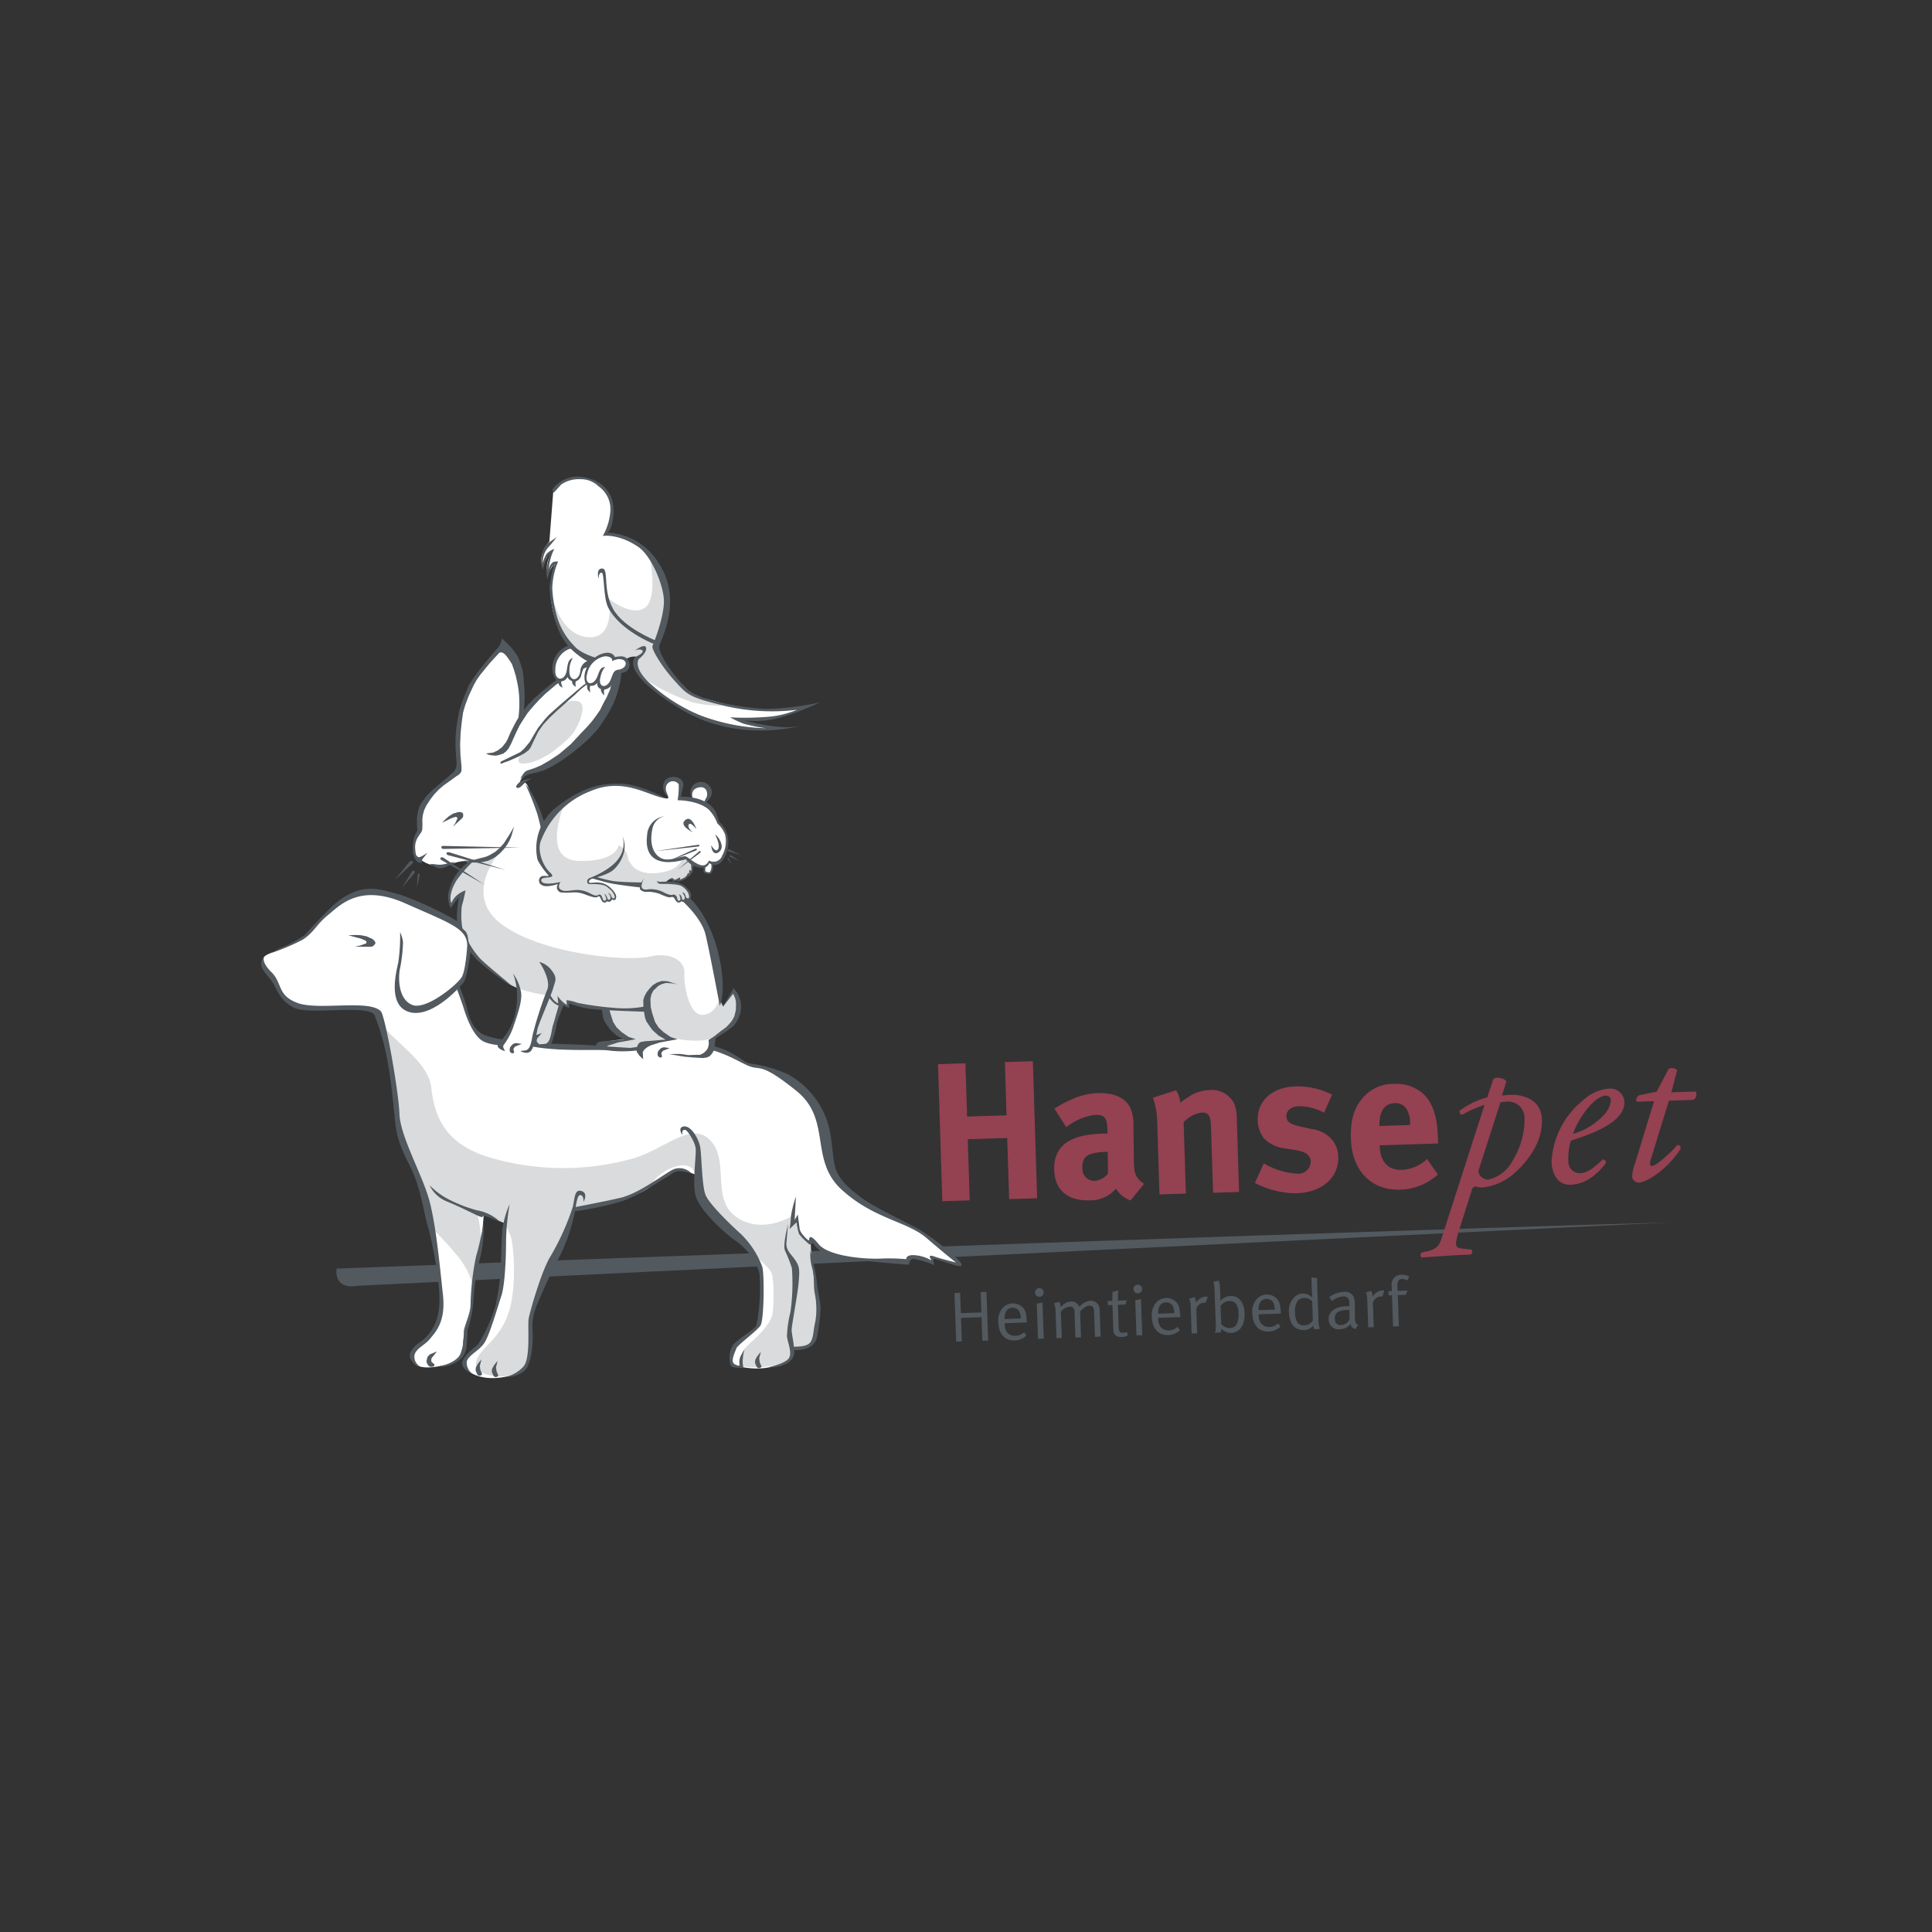 <svg id="Logos" xmlns="http://www.w3.org/2000/svg" viewBox="0 0 300 300"><rect x="0" y="0" width="300" height="300" fill="#333333" stroke="none"/><path d="M86.036,76.5s.633-.7,1.14-1.268a4.814,4.814,0,0,1,2.978-.823,3.886,3.886,0,0,1,2.788,1.077,4.35,4.35,0,0,1,1.88,3.719,9.186,9.186,0,0,1-1.183,4.01s2.41-.408,5.511,1.711c1.861,1.272,3.676,5.271,3.954,7.915.261,2.481-1.565,7.029-1.755,7.473s1.413,3.176,3.441,5.393,2.153,2.535,7.919,3.929a32.026,32.026,0,0,0,11.085.576,15.076,15.076,0,0,1-4.12,1.056,44.672,44.672,0,0,1-6.283.119,19.578,19.578,0,0,0,2.06.97,25.459,25.459,0,0,0,3.525.715,30.669,30.669,0,0,1-10.317-2.041,26.577,26.577,0,0,1-7.676-4.9c-2.724-2.471-1.769-3.786-1.769-3.786s-.477-1.337-.667-2.1l-1.608,2.116-1.251,2.911a15.454,15.454,0,0,1-2.425,6.024c-1.812,2.3-8.245,7.608-9.854,8.144s-2.629,1.123-2.808,1.965.179.383.179.383l.434-.23a.934.934,0,0,1,.485.332c.179.256,2.4,5.361,2.4,5.361l.332,1.251s1.6,5.511,5.917,6.976a52.834,52.834,0,0,0,9.525,2.044l7.636,3.086a16.5,16.5,0,0,1,2.854,5.051c.964,2.893,1.5,9.372,1.5,9.372l-2.121,5.631-6.17-4.937-5.824-5.283-21.866-5.9-2.121-7.559-.771-3.162a3.334,3.334,0,0,0-2.16-.038c-1.388.347-2.738.578-2.738.578a5.082,5.082,0,0,1-2.661-.965c-1.543-1-.54-.192-.54-.192s-.348.116-.463-1.311a3.655,3.655,0,0,1,.5-2.623c.347-.463-.115-1,.347-2.661s3.047-4.82,4.551-5.862,1.311-1.311,1.35-2.159-.116-7.135,1.041-9.912a27.533,27.533,0,0,1,4.358-6.711,18.363,18.363,0,0,1,1.582-1.542,7.451,7.451,0,0,1,2.121,3.047,22.563,22.563,0,0,1,.809,5.63l-.308,2.391s2.738-3.509,4.281-4.512,5.9-3.664,5.9-3.664l1.157-.347.155-.463a9.906,9.906,0,0,1-5.824-6.093,14.349,14.349,0,0,1-.192-8.832s-.193-.231-.386-.038a11.106,11.106,0,0,0-.772,1.311,3.928,3.928,0,0,1,.193-1.967c.386-1.08.5-1.427.5-1.427a2,2,0,0,0-1,1.042,5.762,5.762,0,0,0-.5,1.234,3.4,3.4,0,0,1,0-1.543,6.74,6.74,0,0,1,1.157-2.083Z" fill="#fff" stroke="#fff" stroke-width="0.283"/><path d="M61.958,175.147s-.935-9.076-1.869-12.813a34.417,34.417,0,0,0-1.735-5.472,8.48,8.48,0,0,0-4.138-.534c-2.936.133-8.141.667-9.409-.667a18.97,18.97,0,0,1-2.536-4.138l-1.468-1.8a3.628,3.628,0,0,1,.121-1.01c.2-.376.817-.62,1.91-1.028s3.77-1.665,3.77-1.665a31.549,31.549,0,0,0,2.878-2.854,11.692,11.692,0,0,1,4.9-3.829,11.722,11.722,0,0,1,8.016.153c2.757.919,8.782,3.932,8.782,3.932L72.356,145l.357,1.736-.766,5.617-.868.765s.868,2.3,1.174,3.166a17.521,17.521,0,0,0,1.532,3.88c.664.868,4.34,1.532,4.34,1.532a10.33,10.33,0,0,0,2.042-4.34,19.129,19.129,0,0,0,.256-4.289l5,.868a15.768,15.768,0,0,0-1.481,3.574c-.51,1.94-1.276,4.646-1.276,4.646s.562.307,4.34.307c0,0,5.872.408,8.833.51a16.436,16.436,0,0,0,3.727-.1l4.339-3.37,7.353.919-1.634,4.595L76.848,176.759Z" fill="#fff"/><path d="M55.609,199.652c-4,.666-3.329-2.664-3.329-2.664s132.329-5.027,207.213-7.186Z" fill="#52595f"/><path d="M66.12,175.156l.216,14.158s1.241,4.83,1.673,7.939,1.025,7.413-.594,9.375-3.832,3.3-3.562,4.161.826,2.228,5.344,1.148c3.4-.813,2.428-2.583,2.86-4.688,0,0,.971-3.443,1.08-4.065s.053-2.439.378-4.5,1.187-5.214,1.187-5.214l.431-4.973,3.216,1.443-.3,6.305-.377,4.735-1.727,4.974-1.727,3.253-2.375,2.2.324.974s1.922,2.587,7.232,1.2c3.831-1,1.781-4.7,3.346-10.493s5.937-14.109,5.937-14.109l.269-1.149,8.15-1.769,6.045-3.444a3.218,3.218,0,0,1,2.537-.908,10.892,10.892,0,0,1,2.59.813l7.017,10.331a7.1,7.1,0,0,1,2.644,4.64c.432,3.109.109,7.843-.215,8.274s-3.616,3.061-3.941,3.492a4.488,4.488,0,0,0-.215,2.6c.215.1,4.21,1.387,7.34,0s1.4-2.553,1.51-5.662,3.293-13.3,3.293-13.3l.486-.143a2.968,2.968,0,0,0,1.026,1.148,6.631,6.631,0,0,0,3.13,1.291c1.457.288,6.693.622,6.693.622l3.777.191s.216-1,1.134-.861a26.748,26.748,0,0,1,2.659.68s-.122-.727.308-.536,3.941.957,3.941.957l-1.3-1.292-4.8-3.826-3.617-1.674s-6.044-2.439-8.149-4.927-2.1-3.73-2.806-7.078-2.807-8.227-5.613-9.614-3.886-2.1-5.451-2.392a15.233,15.233,0,0,1-3.994-1.864,26.484,26.484,0,0,0-7.988-1.674Z" fill="#fff"/><path d="M66.971,168.9c.52,4.84,2.421,8.567,8.324,10.6a40.283,40.283,0,0,0,23.324.295c4.941-1.613,8.928-5.827,11.79-2.6s0,8.989,3.9,11.755,8.487-.018,8.487-.018l.271,0-.049,1.141.717-.615.471,2.128,1.683,1.448.124,2.566.792,5.681.05,4.41-.868,3-1.979.745-.916.044s.074,1.47-.743,2-4.381.833-4.381.833-2.6.044-2.723-.22-.766-1.755,1.016-3.334,3.514-3.356,3.713-4.892.246-5.351-.223-6.317-4.381-4.254-4.381-4.254l-3.639-3.291-3.292-4.234a10.742,10.742,0,0,0-.272-2.895c-.3-.373-.223-1.733-1.831-1.908s-4.407,1.382-5,2.786-4.6,2.368-4.6,2.368l-7.526,1.624L86.956,194.5s-2.672,4.869-3.483,7.027-1.353,4.433-.947,5.872-.811,5.272-1.623,5.752a8.944,8.944,0,0,1-5.544.239c-1.51-.651-2.028-1.677-.677-3.354s3.652-3.237,4.6-7.311.405-9.827,0-10.786-.812-2.037-.812-2.037-3.319-1.263-4.012-1.558.36,1.877.225,5.153c-.051,1.261-.793,2.184-.9,3.037a24.939,24.939,0,0,0-.316,3.794s0-2.517-2.7-5.632a51.131,51.131,0,0,0-3.922-4.2,69.247,69.247,0,0,0-2.434-8.748c-1.217-3-2.784-6.709-2.7-8.748.2-5-2.85-15.353-2.85-15.353C58.743,160.489,66.45,164.058,66.971,168.9Z" fill="#d9dbdc"/><path d="M83.311,161.853c2.174.374,7.579.2,10.777.693s11.859-1.087,15.8-.317,5.4,2.621,6.358,2.883a21.344,21.344,0,0,1,6.113,1.705,13.1,13.1,0,0,1,5.988,6.994c1.072,2.932.775,6.077,1.514,7.944s2.853,3.5,4.5,4.634,6.284,3.405,8.3,4.454a41.393,41.393,0,0,1,5.693,4.373c.7.557,1.571,1.572.387,1.343s-3.493-1.18-3.733-1.065.074.95.074.95a18.566,18.566,0,0,0-3.253-1c-.592.032-.715.949-.715.949s-6.463-.52-10.183-.954-4.7-2.43-4.7-2.43l-.49.261a10.513,10.513,0,0,1-1.664-1.649,11.047,11.047,0,0,1-.392-1.822l-1.077,1.041a13.965,13.965,0,0,0,.2-1.908,17.656,17.656,0,0,1,.783-3.124l-.2,3.644.491-.867s.195,1.561.293,2.255,1.469,2,1.469,1.736,0-1.214,1.467.607,6.756,2.343,9.5,2.256a29.243,29.243,0,0,1,4.112.087s-.1-.782,1.469-.607a5.839,5.839,0,0,1,2.545.867s-.979-1.128.293-.694,3.428.954,3.428.954-1.567-1.215-4.6-3.817-8.224-2.95-13.217-7.549-1.469-10.846-6.952-15.27-5.581-3.211-7.245-3.819-4.013-2.428-8.518-3.122-8.388,1.313-13.5.638c-1.566-.206-7.11.195-11.343-.53-1.483-.254-5.979.134-7.981-.846-1.788-.876-2.9-4.517-3.088-5.13-.38-1.226-1.141-3.213-1.141-3.213l.38-.38a24.133,24.133,0,0,1,1.311,3.72c.3,1.438,1.086,3.43,2.78,4.035C78.211,161.794,81.137,161.48,83.311,161.853Z" fill="#52595f"/><polygon points="67.843 209.856 66.744 210.308 66.404 210.668 66.304 210.969 66.241 211.281 66.243 211.544 66.369 211.816 66.489 212.009 66.731 212.211 67.1 212.236 67.288 212.193 67.435 212.062 67.454 211.843 67.025 211.498 66.951 211.208 67.03 210.863 67.414 210.408 67.843 209.856 67.843 209.856" fill="#52595f"/><polygon points="77.275 211.295 76.701 212.013 76.407 212.542 76.366 212.956 76.414 213.153 76.568 213.499 76.671 213.697 76.86 213.824 77.164 213.807 77.391 213.617 77.11 212.951 77.02 212.314 77.275 211.295 77.275 211.295" fill="#52595f"/><polygon points="118.144 209.904 117.57 210.622 117.276 211.151 117.236 211.564 117.284 211.762 117.438 212.107 117.541 212.305 117.73 212.433 118.034 212.415 118.261 212.226 117.98 211.56 117.89 210.922 118.144 209.904 118.144 209.904" fill="#52595f"/><polygon points="74.759 211.079 74.184 211.797 73.891 212.326 73.849 212.741 73.899 212.937 74.053 213.282 74.156 213.48 74.345 213.607 74.648 213.592 74.875 213.402 74.594 212.734 74.505 212.098 74.759 211.079 74.759 211.079" fill="#52595f"/><path d="M79.145,186.961a36.306,36.306,0,0,0-.564,5.752c0,2.751-.188,6.919-.753,8.587s-1.787,6-2.634,7.252-2.539,1.918-2.728,2.918a2.218,2.218,0,0,0,.847,1.834s-1.882-.749-1.5-1.917,2.163-2.334,2.446-2.668a25.827,25.827,0,0,0,2.633-5.752,43.747,43.747,0,0,0,.753-4.5c.188-1.584.188-5.919.376-7.67A15.27,15.27,0,0,1,79.145,186.961Z" fill="#52595f"/><path d="M77.735,189.8s-2.8-1.361-2.8-.862c0,.365-2.556-1.172-5.666-2.427a4.989,4.989,0,0,1-2.566-2.474,11.332,11.332,0,0,0,3.03,2.231,22.6,22.6,0,0,0,4.289,1.659A7.023,7.023,0,0,1,77.735,189.8Z" fill="#52595f"/><path d="M75.119,189.863a20.987,20.987,0,0,1-.457,5.055,30.671,30.671,0,0,0-1.141,7.037,19.336,19.336,0,0,1-.913,4.57s-.072,1.295-.136,2.264c-.092,1.376-.639,2.508-2.647,3.2-1.105.378-1.505.162-1.505.162s2.737-.526,3.239-2.1a8.239,8.239,0,0,0,.456-3.154c0-.93,1-2.71,1.05-4.247a41.079,41.079,0,0,1,.867-7.6C74.48,193.3,75.119,189.863,75.119,189.863Z" fill="#52595f"/><path d="M105.972,176.288s-.783-1.107.072-1.347c1.186-.333,2.393,1.807,2.659,3.063s.248,6.093.869,7.586,4.342,5.026,5.495,6.047a13.954,13.954,0,0,1,3.3,5.058c.354,1.414.266,8.247-.266,9.111s-3.581,3.022-3.758,3.572-1.028,2.082-.23,2.475.737.1.737.1a2.192,2.192,0,0,1,.169-1.409c.355-.628.6-1.049.6-1.049a6.067,6.067,0,0,0-.266,1.414,3.821,3.821,0,0,0,.106,1.493,5.345,5.345,0,0,1-1.789-.158c-.444-.236-.62-1.964,0-3.142s3.61-2.576,3.81-3.377a31.272,31.272,0,0,0,.443-8.089,9.614,9.614,0,0,0-3.9-5.105c-2.216-1.649-5.495-4.869-6.026-6.911s.188-6.4.011-7.418-1.26-2.721-1.622-2.759C105.749,175.379,105.972,176.288,105.972,176.288Z" fill="#52595f"/><path d="M122.385,190.084s-.845,3.085-.507,4.074a24.805,24.805,0,0,1,1.086,2.729,31.869,31.869,0,0,1-.226,6.86,18.075,18.075,0,0,0-.54,3.715c.067.958.931,2.725.221,3.534s-3.076,1.318-3.076,1.318a5.043,5.043,0,0,0,2.974-.689c1.319-.869.981-1.8.947-2.547s-.338-1.977-.338-2.606.913-5.363,1.081-7.28.17-2.457-.472-3.445-1.522-1.559-1.42-2.787S122.385,190.084,122.385,190.084Z" fill="#52595f"/><path d="M125.839,194.217a39.019,39.019,0,0,1,.98,4.613c.068,1.2.575,3.236.609,4.226a30,30,0,0,1-.575,4.583c-.485,2.366-3.878,2-3.878,2l.033-.539s1.918.129,2.629-.471.608-1.917.946-3.325a11.466,11.466,0,0,0-.067-4.434c-.237-1.228,0-2.577-.406-3.955A7.859,7.859,0,0,1,125.839,194.217Z" fill="#52595f"/><path d="M90.2,184.916c-1-.23-.962,1.211-1.24,2.438a38.7,38.7,0,0,1-3.463,7.7c-1.385,2.209-3.186,8.5-3.4,9.668s.346,6.2-.831,7.489a5.467,5.467,0,0,1-2.688,1.588,4.2,4.2,0,0,0,2.827-.912c1.178-1.044,1.385-4.42,1.316-6.077a8.229,8.229,0,0,1,.762-4.42c.831-2.026,2.613-5.917,3.445-7.328a29.437,29.437,0,0,0,2.1-5.809c.415-1.534.481-3.775,1.108-3.683.564.083.462,1.059.462,1.059S91.456,185.2,90.2,184.916Z" fill="#52595f"/><path d="M107.34,182.169a2.542,2.542,0,0,0-2.816-.577c-1.514.769-5.3,3.742-8.227,4.414s-7.036,1.439-7.036,1.439l-.216.672a50.107,50.107,0,0,0,7.361-1.536c2.923-.958,5.642-3,7.194-3.836.672-.362,1.008-.829,1.726-.892A7.442,7.442,0,0,1,107.34,182.169Z" fill="#52595f"/><path d="M43.279,147.323c-.739.381-1.161.655-1.161.655a33.739,33.739,0,0,0,4.832-2.034c1.82-1.153,2.15-2.375,4.006-3.877s4.9-4.937,11.988-1.789,9.607,3.9,9.607,6.583c0,0-.211,3.677-.832,4.826s-5.585,5.249-7.728,4.35-2.143-4.049-1.918-5.449a23.583,23.583,0,0,0,.507-4.349,5.7,5.7,0,0,0-.451-1.5,28.447,28.447,0,0,1-.281,4.7c-.339,1.55-1.727,6.843,1.828,7.743s7.987-4.144,8.382-4.743,1.6-6.252.868-7.8-9.138-5.349-11.451-5.9-5.764-2.19-10.454,2.533c-3.244,3.268-3.346,3.626-3.728,3.918A17.572,17.572,0,0,1,43.279,147.323Z" fill="#52595f"/><polygon points="58.107 146.044 57.782 145.766 57.3 145.57 56.94 145.4 56.482 145.302 55.967 145.213 55.116 145.186 54.567 145.206 54.075 145.216 55.038 145.484 55.967 145.729 56.416 145.908 56.774 146.076 56.886 146.185 56.909 146.284 56.887 146.443 56.708 146.552 56.328 146.672 55.981 146.811 55.119 146.99 57.426 147.017 57.794 146.977 58.096 146.768 58.208 146.619 58.308 146.421 58.241 146.252 58.107 146.044 58.107 146.044" fill="#52595f"/><path d="M59.125,157.016c-1.836-1.86-9.625-.09-12.872-1.259s-2.365-3.078-4.09-4.787-1.117-2.428-1.117-2.428a1.478,1.478,0,0,0-.486,1.25c.058.832.977,1.645,1.667,2.6s1.175,3.111,3.608,4.164,11.234-.625,12.322,1.068a38.054,38.054,0,0,1,2.177,8.1c.757,4.5.928,8.746,1.326,10.392.7,2.9,1.933,4.476,2.85,6.913.892,2.371,1.469,5.912,1.936,7.464s2.333,9.721,1.634,13.238a7.067,7.067,0,0,1-3.268,4.964c-.7.621-1.5,1.493-1.055,2.345a2.517,2.517,0,0,0,1.522,1.172,1.731,1.731,0,0,1-.933-1.655c.116-1.138,1.633-1.655,2.45-2.689s2.45-2.586,1.983-6.826-1.025-10.459-2.075-14.493-4.561-10.054-4.677-13.57S59.818,157.718,59.125,157.016Z" fill="#52595f"/><path d="M77.609,132.337s-5.907,6.605.305,11.2,19.313,5.806,22.959,5,5.538.945,5.4,2.566.676,6.618,2.836,6.483,2.6-2.586,2.6-2.586l.563,1.3,1.559-2.358s1.66,1.75.645,3.6-2.708,3.958-5.957,4.042c-3.068.078-4.262-.6-4.262-.6l-.622.532-3.849.932-1.891.271-5-.271,1.756-.81,3.241-.405a6.778,6.778,0,0,1-2.7-1.621,14.7,14.7,0,0,1-1.345-2.991,31.1,31.1,0,0,1-3.979-.521c-.876-.285-1.7-.521-1.7-.521l-.048.662-.876-.426a24.5,24.5,0,0,0-1.066,2.985c-.094.663-1.087,3.434-1.087,3.434l-2.316-.144,1.722-6.393.544-1.161s-4.366-.451-6.536-2.107a33.6,33.6,0,0,1-4.714-3.932,4.617,4.617,0,0,1-.924-1.823l-.473-1.942-1.09-1.042-.047-2.795.426-2.132-.971.782-.758,1.089-.284-1.658,1.279-2.889,2.155-2.3,3.008-.758Z" fill="#d9dbdc"/><polygon points="93.433 156.741 93.664 158.053 93.843 158.56 94.322 159.278 94.829 159.965 95.755 160.803 96.861 161.43 93.543 161.699 92.946 161.818 92.707 161.998 92.528 162.267 92.319 162.805 93.543 162.985 94.022 162.595 94.53 162.327 95.188 162.118 95.935 161.879 98.715 161.371 97.609 161.012 96.562 160.295 95.755 159.547 95.217 158.71 94.749 157.251 94.603 156.653 93.433 156.741" fill="#52595f"/><path d="M86.979,155.422c-.49,1.564-.925,3.207-1.1,3.741-.3.885-.288,2.63-1.171,2.919l-.884.1s1.422.884,1.912-.45a16.321,16.321,0,0,0,.75-2.954c.137-.5.615-1.687,1.116-2.918Z" fill="#52595f"/><polygon points="84.113 160.418 83.239 160.738 82.954 161.028 82.857 161.281 82.786 161.546 82.768 161.773 82.845 162.016 82.921 162.19 83.093 162.381 83.374 162.425 83.521 162.4 83.642 162.296 83.673 162.11 83.37 161.783 83.334 161.528 83.418 161.237 83.745 160.867 84.113 160.418 84.113 160.418" fill="#52595f"/><path d="M108.379,161.873l-4.43-.644-.065.259-3.707.651s-.846.261-.781.976.261,1.365,1.041,1.365a11.128,11.128,0,0,0,2.536-.195,11.139,11.139,0,0,1,3.512-.26c1.366.13,3.252.066,3.577-.455a7.388,7.388,0,0,0,.455-2.146Z" fill="#fff"/><polyline points="87.43 155.961 87.997 156.104 88.21 155.505" fill="none"/><line x1="86.653" y1="155.876" x2="86.715" y2="155.05" fill="none"/><path d="M82.882,161.066l-4.1-.1-1.17,1.105a1,1,0,0,0,.455.91,9.812,9.812,0,0,0,3.772.456A5.377,5.377,0,0,0,82.723,162Z" fill="#fff"/><path d="M81.261,110.738a14.363,14.363,0,0,0,.2-2.422,24.08,24.08,0,0,0-.134-2.523l-.045-.844-.151-.892-.305-1.029-.406-1.046-.486-.737-.458-.577-.6-.652-.937-.89-.147.68-.38.654-1.641,1.917-1.678,2.086-.843,1.223-.438.7-.28.67-.765,1.866L71.34,110.3l-.282,1.424-.2,1.343-.122,1.4,0,1.768.181,2.426-.047.3-.1.378-.2.393-.281.276-.827.73-1.007.826-1.371,1.183-.842.83-.509.676-.291.409-.3.543-.253.83-.147.876,0,.982.049,1.073-.343.681-.216.659-.12.839,0,.754.007.622.252.711.229.386.154.138.192.164.271.052h.2l.111-.116.01-.33.1-.181.731-.91-.833.5-.244.106-.249.076-.213-.1-.2-.2-.114-.472-.065-.776.041-.531.1-.377.158-.42.36-.585.264-.371.148-.289.052-.271.025-.626-.018-.881.062-.6.221-.822.339-.713.311-.479.365-.553.593-.756.668-.7.657-.569.641-.469.732-.517.7-.512.355-.224.28-.277.148-.286.01-.331v-.392l-.158-1.71-.058-1.693.08-1.849.176-1.668.209-1.476.353-1.207.522-1.366.793-1.707.481-.835.556-.782,1.465-1.788.748-.815.72-.776.319-.054.281.115.185.133.278.281.3.408.57.853.317.9.294.965.145.664a15.2,15.2,0,0,1,.405,3.509,16.589,16.589,0,0,1-.224,2.869l.455-.674Z" fill="#52595f"/><polygon points="66.728 134.145 67.383 134.527 67.776 134.722 68.121 134.828 68.579 134.816 69.051 134.703 69.507 134.495 70.673 133.839 69.718 134.001 69.155 134.161 68.55 134.263 67.961 134.266 67.456 134.187 66.728 134.145 66.728 134.145" fill="#52595f"/><polygon points="71.437 133.709 73.408 133.933 74.391 133.931 75.188 133.795 75.787 133.661 76.365 133.399 76.991 133.031 77.595 132.535 78.263 131.834 78.792 131.088 79.119 130.509 79.378 129.908 79.835 128.356 79.048 129.701 78.657 130.292 78.244 130.951 77.609 131.649 76.925 132.256 76.061 132.763 75.482 133.024 74.761 133.212 73.726 133.486 72.765 133.615 71.437 133.709 71.437 133.709" fill="#52595f"/><polygon points="71.492 126.099 71.132 126.095 70.729 126.229 70.414 126.314 70.086 126.501 69.732 126.726 69.217 127.172 68.91 127.486 68.629 127.763 69.355 127.411 70.05 127.064 70.422 126.936 70.735 126.85 70.868 126.86 70.942 126.913 71.027 127.03 70.991 127.199 70.842 127.487 70.727 127.769 70.335 128.359 71.697 127.113 71.888 126.884 71.935 126.581 71.908 126.422 71.843 126.236 71.7 126.163 71.492 126.099 71.492 126.099" fill="#52595f"/><polygon points="68.527 131.613 68.656 131.789 68.857 131.82 80.715 131.615 68.909 131.353 68.681 131.359 68.538 131.481 68.527 131.613 68.527 131.613" fill="#52595f"/><polygon points="69.342 132.557 69.438 132.737 69.614 132.806 78.52 135.098 69.799 132.348 69.533 132.328 69.347 132.392 69.342 132.557 69.342 132.557" fill="#52595f"/><polyline points="75.239 137.391 68.489 133.52 68.357 133.314 68.431 133.17 68.649 133.1 68.649 133.1 68.824 133.17 75.239 137.391" fill="#52595f"/><polygon points="63.865 133.681 63.642 133.718 61.318 136.634 64.062 134.073 64.157 133.86 64.067 133.712 63.865 133.681 63.865 133.681" fill="#52595f"/><polygon points="64.32 135.209 64.155 135.204 63.975 135.301 62.41 137.859 64.379 135.559 64.411 135.358 64.32 135.209 64.32 135.209" fill="#52595f"/><polygon points="64.921 135.664 64.853 135.839 64.736 137.858 65.156 135.887 65.161 135.722 65.048 135.642 64.921 135.664 64.921 135.664" fill="#52595f"/><polygon points="80.181 122.252 80.339 122.365 80.564 122.328 80.801 122.218 81.023 122.02 81.421 121.63 81.928 121.199 82.566 120.861 81.782 121.014 81.467 121.067 81.185 121.182 80.902 121.3 80.674 121.453 80.414 121.705 80.238 121.896 80.159 122.117 80.181 122.252 80.181 122.252" fill="#52595f"/><polygon points="75.833 117.187 76.318 117.281 76.996 117.342 77.578 117.21 78.158 117.013 78.576 116.688 78.961 116.235 79.313 115.586 80.177 113.676 80.688 112.64 81.297 111.668 81.938 110.696 82.901 109.56 83.736 108.651 84.701 107.71 86.309 106.345 87.34 105.661 88.305 105.011 89.819 104.196 90.593 103.835 91.496 103.444 92.303 103.246 93.173 103.08 95.336 102.681 95.341 103.811 95.186 104.976 94.997 106.01 94.744 107.046 94.233 108.211 93.688 109.215 93.177 110.251 92.568 111.127 91.894 112.035 91.091 112.944 90.16 113.916 88.616 115.572 86.815 117.099 85.334 118.076 83.982 118.857 82.95 119.283 81.853 119.644 81.531 119.839 81.275 120.132 81.018 120.52 80.794 120.941 81.374 120.583 82.147 120.223 83.276 119.961 84.437 119.631 85.823 118.946 87.304 118.033 88.753 116.992 90.232 115.789 91.487 114.652 92.547 113.55 93.125 112.804 93.702 111.961 94.472 110.73 95.143 109.499 95.686 108.172 96.067 106.91 96.353 105.713 96.476 104.646 96.536 103.935 96.596 102.805 97.878 101.258 95.784 101.937 94.882 102.264 92.493 102.663 91.686 102.828 90.591 103.223 89.43 103.744 88.495 104.234 87.271 104.951 85.984 105.895 84.15 107.389 82.992 108.396 81.932 109.5 81.001 110.7 80.2 111.931 79.687 112.903 79.208 113.875 78.825 114.781 78.537 115.3 77.959 116.012 77.283 116.533 76.574 116.86 75.476 116.994 75.833 117.187 75.833 117.187" fill="#52595f"/><polygon points="80.84 117.194 80.584 117.648 80.489 118.003 80.522 118.261 80.716 118.487 81.105 118.581 81.525 118.546 82.428 118.414 83.621 117.987 84.621 117.466 85.554 116.912 86.423 116.261 87.163 115.643 88.064 114.864 88.803 114.085 89.22 113.501 89.7 112.659 90.02 111.914 90.243 111.267 90.4 110.588 90.463 110.103 90.428 109.588 90.233 109.201 89.973 108.976 89.649 108.88 89.229 108.817 88.551 108.821 87.906 109.082 84.336 112.299 81.965 116.025 80.84 117.194 80.84 117.194" fill="#d9dbdc"/><path d="M87.132,109.312l-1.062.943-.868.779-.642.714-1.028,1.3-.64,1.068-.64,1.1-.482.583-.385.454-.612.552-2.964,1.437-.161.259.259.063.451-.195.517-.166h0l1.483-.652,1.094-.588.643-.487.289-.389.256-.551.928-1.91.8-1.135,1-1.071,1.028-.974,1.351-1.2s.972-.893,1.522-1.347a12.119,12.119,0,0,1,2.584-2.06c1.4-.761,2.284-1.2,2.284-1.2a25.1,25.1,0,0,0-3.483,1.685C90.016,106.848,87.132,109.312,87.132,109.312Z" fill="#52595f"/><path d="M111.77,156.194c1.484-3.523-.623-14.939-6.6-18.2-3.463-1.888-16.272-2.5-17.386-3.425-1.656-1.376-1.938-1.37-2.631-4.45-1.366-6.071-3.567-8.348-3.567-8.348a44.1,44.1,0,0,1,1.854,4.635,53.729,53.729,0,0,1,1.181,5.382c.688,3.27,2.555,3.908,4.854,4.212,1.3.171,12.543,1.067,14.768,2.55s4.746,4.293,5.3,6.517S111.77,156.194,111.77,156.194Z" fill="#52595f"/><polygon points="105.298 152.866 103.595 152.358 102.757 152.328 102.04 152.566 101.353 152.986 100.845 153.523 100.396 154.091 100.068 154.718 99.888 155.286 99.907 156.293 99.936 156.741 100.168 158.053 100.347 158.56 100.825 159.278 101.332 159.965 102.258 160.803 103.365 161.43 100.047 161.699 99.449 161.818 99.211 161.998 99.031 162.267 98.822 162.805 98.882 163.343 99.301 163.942 99.868 164.479 99.808 163.373 100.047 162.985 100.525 162.595 101.034 162.327 101.691 162.118 102.438 161.879 105.218 161.371 104.112 161.012 103.065 160.295 102.258 159.547 101.721 158.71 101.252 157.251 101.043 156.353 100.995 155.137 101.144 154.42 101.443 153.822 101.831 153.463 102.19 153.105 102.757 152.806 103.445 152.627 104.581 152.716 105.298 152.866 105.298 152.866" fill="#52595f"/><polygon points="103.984 162.74 103.061 162.617 102.674 162.741 102.47 162.92 102.283 163.122 102.163 163.315 102.118 163.565 102.105 163.755 102.168 164.004 102.396 164.174 102.537 164.22 102.694 164.184 102.807 164.033 102.691 163.604 102.777 163.361 102.988 163.142 103.449 162.967 103.984 162.74 103.984 162.74" fill="#52595f"/><path d="M103.89,163.674l1.582.274.957.15,1.267.106.9.057.569.03.6-.09.448-.209.3-.328.359-.569.248-1.874.837-.537.868-.568.716-.508.418-.359.36-.478.328-.628.3-.747.121-.657v-.568l-.061-.658-.209-.6-.3-.687-.269-.389-.328-.388-1.615,2.839h0l1.555-1.972.209.418.119.328.09.389.029.449-.029.926-.09.419-.15.6-.388.688-.478.567-.449.449-.836.6-.927.748-.926.6a2.186,2.186,0,0,1-.147,1.341,2.221,2.221,0,0,1-.789.773l-.388.179h-.418l-1.39.046-1.225-.179Z" fill="#52595f"/><path d="M79.675,151.168a10.505,10.505,0,0,1,.547,4.814,9.512,9.512,0,0,1-2.3,5.478c-.589.492-1.081,1.083,0,1.573s-.1-.295.3-.786a10.167,10.167,0,0,0,1.474-2.752c.3-.983,1.552-4.06,1.18-5.6A7.254,7.254,0,0,0,79.675,151.168Z" fill="#52595f"/><path d="M83.746,149.369s1.965,2.85,1.179,4.423a58.829,58.829,0,0,0-2.081,6.384c-.295.885-.289,2.63-1.172,2.919l-.883.1s1.422.884,1.911-.45a16.348,16.348,0,0,0,.751-2.954c.3-1.081,2.162-5.308,2.457-6.388s.688-1.475-.2-2.654A3.509,3.509,0,0,0,83.746,149.369Z" fill="#52595f"/><polygon points="81.013 162.089 80.09 161.967 79.703 162.09 79.499 162.269 79.312 162.471 79.192 162.664 79.147 162.915 79.133 163.105 79.197 163.353 79.425 163.523 79.567 163.569 79.723 163.533 79.836 163.382 79.72 162.953 79.806 162.71 80.017 162.491 80.478 162.316 81.013 162.089 81.013 162.089" fill="#52595f"/><path d="M85.04,153.773l-.15.529a4.911,4.911,0,0,0,1.189,1.494,3.964,3.964,0,0,0,1.149.548l-.2-.737a4.871,4.871,0,0,0,.548.549,3.835,3.835,0,0,0,.8.351V155.8a14.774,14.774,0,0,0,3.009.821c1.7.273,9.008.486,9.008.486v-.875a16.923,16.923,0,0,1-4.978.274,47.818,47.818,0,0,1-5.751-.786,6.389,6.389,0,0,0-1.7-.412l.059.742a4.944,4.944,0,0,1-.671-.5,5.184,5.184,0,0,1-.776-.911l.1,1.184a2.805,2.805,0,0,1-.925-.823A12.689,12.689,0,0,1,85.04,153.773Z" fill="#52595f"/><path d="M79.4,152.977a31.055,31.055,0,0,1-5.045-3.682,13.629,13.629,0,0,1-1.548-1.746s-.132-2.128-.224-2.374c-.183-.488-1.469-.88-1.542-1.247-.059-.291-.085-.485-.085-.485V141.93a18.433,18.433,0,0,1,.3-2.537,9.183,9.183,0,0,0-1.232,1.6s-.348-.172-.464-1.918a8.441,8.441,0,0,1,.982-2.811,7.8,7.8,0,0,1,2.334-2.494l.76-.181a20.874,20.874,0,0,0-2.693,3.032c-1.517,2.454-.847,3.615-.847,3.615a3.177,3.177,0,0,1,1.033-1.359,4.031,4.031,0,0,1,1.158-.615s-.28,1.481-.57,2.386a12.606,12.606,0,0,0,.074,3.471,24.393,24.393,0,0,0,1.089,2.41,13.9,13.9,0,0,0,1.614,2.247C75.285,149.65,79.4,152.977,79.4,152.977Z" fill="#52595f"/><path d="M89.962,100.642a1.941,1.941,0,0,0-2.268-.146,3.75,3.75,0,0,0-1.906,2.9,3.014,3.014,0,0,0,.494,2.084c.316.365.34.272.34.272a4.653,4.653,0,0,0,.157.53c.108.3.584.5.584.5s-.16-.442-.2-.628a1.144,1.144,0,0,1-.013-.365,1.182,1.182,0,0,0,.623-.221,2.591,2.591,0,0,0,.38-.449s-.022.354.69.654a.739.739,0,0,0,.208.6c.259.253.362.26.362.26s-.156-.782.045-.853a1.349,1.349,0,0,0,.733-.709,9.692,9.692,0,0,1,.462-1.417c.351-.682,1.149-.9,1.309-1.061a1.732,1.732,0,0,0,.377-1.575,1.3,1.3,0,0,0-1.572-.659A4.062,4.062,0,0,0,89.962,100.642Z" fill="#52595f"/><path d="M90.5,100.849a3.449,3.449,0,0,0-2.081,3.237c-.107,1.8,1.442,1.827,1.695.128a1.773,1.773,0,0,1,1.313-1.646C92.727,102.107,92.161,100.41,90.5,100.849Z" fill="#fff"/><path d="M88.311,100.8a3.451,3.451,0,0,0-2.08,3.237c-.106,1.8,1.523,1.751,1.776.052.158-1.062.238-1.666.9-1.9C90.215,101.731,89.977,100.363,88.311,100.8Z" fill="#fff"/><polygon points="86.869 97.686 88.365 100.238 90.904 102.315 93.116 102.965 96.988 100.502 93.468 96.718 86.869 97.686" fill="#fff"/><path d="M86.062,93.692s1.433,5.2,5.487,5.261,3-5.981,3-5.981,3.392,2.8,5.537,1.433.813-7.888.813-7.888,2.571,4.364,2.805,6.437-2.137,6.839-2.137,6.839l1.2,2.822,3.272,4.129,2.182,1.4,5.22,1.4a19.909,19.909,0,0,1-5.844-.468c-4.679-1.62-7.4-3.427-8.1-4.362a5.943,5.943,0,0,1-.761-2.75,2.441,2.441,0,0,0-.953.1,3.638,3.638,0,0,0-.623.311l-1.87-.311-.935-.7-1.636.467-.7.467L88.9,100.589l-2.031-2.9-.929-3.174Z" fill="#d9dbdc"/><path d="M85.746,76.056a4.828,4.828,0,0,1,4.879-1.964c3.294.57,4.769,2.78,4.64,5.585-.112,2.418-.9,3.031-.9,3.031a9.82,9.82,0,0,1,7.926,4.76c3.682,5.547.5,11.523.12,12.727s2.47,5.2,4.5,6.969,8.932,2.787,12.1,2.914a42.178,42.178,0,0,0,8.3-1.014s-4.944,2.416-8.3,2.788a13.962,13.962,0,0,1-3.484,0,27.8,27.8,0,0,0,6.653,1.077,10.927,10.927,0,0,0,3.421-.569s-10.477,3.61-20.17-2.409-6.693-7.982-6.693-7.982,1.33-.571,1.013-.95-1.14,0-1.14,0,1.52-1.2,1.71-.444-1.14,1.774-1.14,1.774-.955,1.314,1.769,3.785a26.555,26.555,0,0,0,7.676,4.9,30.688,30.688,0,0,0,10.317,2.042,25.579,25.579,0,0,1-3.524-.715,19.441,19.441,0,0,1-2.061-.971,44.506,44.506,0,0,0,6.283-.119,15.056,15.056,0,0,0,4.12-1.055,32.041,32.041,0,0,1-11.085-.577c-5.765-1.394-5.892-1.711-7.919-3.929s-3.631-4.95-3.441-5.393,2.016-4.992,1.755-7.472c-.278-2.645-2.092-6.644-3.954-7.915-3.1-2.119-5.511-1.712-5.511-1.712a9.185,9.185,0,0,0,1.183-4.009,4.35,4.35,0,0,0-1.88-3.72,3.889,3.889,0,0,0-2.788-1.077,4.821,4.821,0,0,0-2.978.824C86.633,75.8,86,76.5,86,76.5Z" fill="#52595f"/><path d="M107.034,135.9l.414-.752.173-1,1.649.346.166.346-.087.5s.709.444.956.192a3.923,3.923,0,0,0,.317-1.459s.971.5,1.815-1.309.337-4.211-.884-4.984a14.056,14.056,0,0,0-.922-1.857,3.446,3.446,0,0,0-1.342-1.073s1.355-1.423.888-2.1-.744-1.311-1.768-.9-1.052.949-1.052.949l.085,1.356-1.995-.218a7.872,7.872,0,0,0,.229-2.227,1.222,1.222,0,0,0-1.582-.774,1.379,1.379,0,0,0-.921,1.419c.025.272.7,1.4.571,1.584s-.876-.133-.876-.133l-3-1a9.806,9.806,0,0,0-2.743-.966c-.963-.048-5.055-.024-7.773,1.8s-5.786,5.263-5.767,7.927.6,2.654,1.217,3.381a4.2,4.2,0,0,1,.684.922l-.239.182a4.7,4.7,0,0,0-1.049.139c-.2.1-.707,1.006.29,1.134a7.172,7.172,0,0,0,2.33-.246l4.013,1.5s1.52.726,1.9.522.748.463,1,.822.474-.207.474-.207l.428.177.321-.487.352.237.2-.193.065-.474a3.086,3.086,0,0,0-.8-1c-.472-.328-.937-.758-1.252-.764s-2.07-.055-2.07-.055l-.052-.378.21-.335.576-.143,1.2.3,2.387.446,3.619.5,1.625.826,3.073.734.807.113.4.731.5-.209.39.122.322-.328.4.08.3-.545-.671-1.186-2-.828-1.9.024.82-.726Z" fill="#fff"/><path d="M103.346,137.028l.772.039c.2.01,2.291.312,2.452.952.023.09.507.877.531,1,.047.219.123.372-.152.529a10.018,10.018,0,0,1-1.03.281,1.33,1.33,0,0,1-.648.114c-.174-.054-.259-.327-.355-.464-.345-.5-1.472-.4-2.338-.8a8.279,8.279,0,0,0-2.485-.4c-.636-.031-.548-.847-.548-.847a19.065,19.065,0,0,1-3.655-.252,24.424,24.424,0,0,1-3.8-.919,3.647,3.647,0,0,0-.777.393c-.191.173-.08.46.278.569a5.7,5.7,0,0,1,2.213.171c1.193.51,1.835,1.556,1.71,2.061-.074.3-.571.072-.571.072s-.408.345-.554.321c-.3-.051-.321.2-.659.126-.225-.052-.343-.821-.523-.855-.587-.111-.561.208-1.206.026-1.1-.309-2.083-.758-2.417-.756a7.42,7.42,0,0,1-2.676-.227c-.531-.3-.088-1.073-.088-1.073s-.648.112-1.21.245-1.854-.188-1.817-.639,1.558-.589,1.558-.589l.137-.226-.769-.852-1.072-1.488a7.177,7.177,0,0,1-.083-3.063c.357-1.369,4.141-5.735,4.141-5.735s-3.871,8.769,2.143,8.932,6.2-2.436,6.2-2.436a2.78,2.78,0,0,1,1.291,1.292c.372,1.172-.007.733.8,1.834.781,1.071,2.668,1.558,5.008,1.017a4.131,4.131,0,0,0,2.877-1.957l.3-.34,1.14.879-.022,1.32-.282.169-.289.3-.21.373-1.26.607-.023-.21-.607.21-.489-.257-.467.14-.387.315Z" fill="#d9dbdc"/><path d="M110.151,133.7l-.46.628-.421.172-.019.913.057.041a1.3,1.3,0,0,0,.9.249.53.53,0,0,0,.347-.294,1.933,1.933,0,0,0,.165-1.144l-.008-.041-.468-.44Zm.32.493c0,.019,0,.2,0,.26a1.7,1.7,0,0,1-.161.84.262.262,0,0,1-.175.153.946.946,0,0,1-.62-.178c0-.12.013-.562.016-.648.031-.03.033-.02.159-.134s.395-.5.462-.555C110.207,133.976,110.374,134.1,110.471,134.188Z" fill="#52595f"/><path d="M96.653,129.833a3.822,3.822,0,0,1-.549,3.414c-1.236,1.878-4.517,3.087-4.517,3.087a.568.568,0,0,0-.4.643c.057.452.743.269,1.307.3,1.586.084,1.7.405,2.151.754a2.072,2.072,0,0,1,.574.645,1.667,1.667,0,0,1,.24.6c.023.225-.224.319-.417.116-.126-.131-.142-.309-.206-.407-.237-.371-.439-.306-.439-.306a.986.986,0,0,1,.294.337c.149.251.168.741-.2.695-.159-.019-.183-.29-.285-.5a.736.736,0,0,0-.385-.415,2.273,2.273,0,0,1,.226.433c.113.3.149.652-.2.633-.227-.012-.272-.388-.4-.664a.475.475,0,0,0-.325-.293c-.233-.07-.257.486-1.431-.149-2.031-1.1-3.152-.174-4.281-.474s-.371-1.334-.371-1.334-2.807.694-2.981-.192,2.634-.085,1.378-1.246-2.1-3.657-1.364-5.153a13.318,13.318,0,0,1,7.445-7.442c5.379-2.355,9.07.7,11.9,1.064,0,0-4.126-2.272-7.148-2.3s-5.764.509-9.682,3.519a8.083,8.083,0,0,0-3.108,8.336,11.226,11.226,0,0,0,1.694,2.381c.094.245-.8-.041-1.13.182a.766.766,0,0,0,.092,1.339c.724.464,2.516-.164,2.516-.164a.815.815,0,0,0,.734,1.317c1.434.126,1.965-.276,3.474.3,1.147.436,1.55.5,1.794.43s.316-.194.444-.106.333.85.621.91c.437.093.526-.189.526-.189a.507.507,0,0,0,.569.008c.212-.173.212-.29.212-.29s.428.293.578-.046.191-.793-.808-1.747c-1.385-1.323-3.02-.621-3.251-.792s-.03-.483.459-.644,2.566-.643,3.355-1.456a5.539,5.539,0,0,0,1.551-2.7A4.092,4.092,0,0,0,96.653,129.833Z" fill="#52595f"/><path d="M103.214,126.743a3.1,3.1,0,0,0-2.731,2.94c-.753,6.093,6.018,3.731,6.018,3.731a3.046,3.046,0,0,0,2.856,1.3,1,1,0,0,0,.776-.725,1.205,1.205,0,0,0,1.362.209c.877-.356,2.037-2.5,1.44-4.615a4.146,4.146,0,0,0-1.249-1.953c-.093-.209-.471-1.441-.581-1.634-1.441-2.525-5.4-2.267-5.4-2.267l.371-1.62c.348-1.521-2.038-1.9-2.8-.952a1.892,1.892,0,0,0,.036,2.119l.492.459s-.771-1.211-.2-1.991a1.108,1.108,0,0,1,1.786.044,12.1,12.1,0,0,1-.171,2.473s3.149-.029,4.84,1.454a6.262,6.262,0,0,1,1.342,2.171,4.151,4.151,0,0,1,1.2,1.737,4.553,4.553,0,0,1-.452,3.211,1.4,1.4,0,0,1-2.05.781s-.252.59-.7.721c-1,.291-2.431-1.226-2.953-1.363s-2.533.9-3.735.308c-1.648-.814-1.788-2.971-1.387-4.65A2.412,2.412,0,0,1,103.214,126.743Z" fill="#52595f"/><path d="M107.715,124.364s-.854-1.62.652-2.053,1.612,1.16,1.3,1.581a2.46,2.46,0,0,0-.383.963s2.093-1.343.863-2.794a1.632,1.632,0,0,0-2.932,1.06C107.436,124.374,107.715,124.364,107.715,124.364Z" fill="#52595f"/><path d="M108.137,128.75s-.939-1.241-1.2-.7.675,1.187.675,1.187-2.42-1.095-1.1-1.977C107.438,126.635,108.137,128.75,108.137,128.75Z" fill="#52595f"/><polygon points="108.61 131.302 108.55 131.411 108.437 131.443 101.668 132.172 108.374 131.181 108.504 131.167 108.594 131.227 108.61 131.302 108.61 131.302" fill="#52595f"/><polygon points="108.213 131.897 108.171 132.007 108.077 132.059 103.166 134 107.938 131.811 108.088 131.78 108.198 131.804 108.213 131.897 108.213 131.897" fill="#52595f"/><polygon points="108.647 132.157 108.551 132.21 105.2 135.07 108.767 132.385 108.828 132.258 108.776 132.181 108.647 132.157 108.647 132.157" fill="#52595f"/><polygon points="113.106 131.928 113.23 131.892 115.16 132.819 113.101 132.181 112.998 132.094 113.009 131.996 113.106 131.928 113.106 131.928" fill="#52595f"/><polygon points="113.251 132.832 113.336 132.789 113.452 132.794 114.9 133.724 113.308 133.028 113.241 132.932 113.251 132.832 113.251 132.832" fill="#52595f"/><polygon points="113.055 133.217 113.134 133.291 113.698 134.305 112.989 133.389 112.945 133.307 112.983 133.237 113.055 133.217 113.055 133.217" fill="#52595f"/><path d="M111.025,129.562s.855,1.582.489,2.275-1.079-.59-1.079-.59.068,1.464.917,1.211a1.105,1.105,0,0,0,.641-1.439A2.677,2.677,0,0,0,111.025,129.562Z" fill="#52595f"/><path d="M102.27,136.9c.23.172,2.881-.479,4.266.844,1,.952.826,1.537.6,1.857a.4.4,0,0,1-.522.14,1.527,1.527,0,0,0-.269.2.51.51,0,0,1-.569-.008s-.089.282-.526.19c-.288-.062-.5-.656-.624-.742a.414.414,0,0,0-.441-.065c-.244.069-.524.04-1.749-.511a5.431,5.431,0,0,0-2.251-.314,1.566,1.566,0,0,1-.673-.274c-.266-.168-.123-.623-.039-.912a4.894,4.894,0,0,1,.544-.916,3.576,3.576,0,0,0-.374.941c-.188.938.761.8.761.8a4.264,4.264,0,0,1,2.842.535c1.215.553,1.176.173,1.408.244a.634.634,0,0,1,.413.313c.134.276.089.633.315.644.346.019.31-.331.2-.633a1.035,1.035,0,0,1-.073-.407,1.053,1.053,0,0,1,.332.448c.1.217.026.426.185.446.37.046.353-.444.2-.7s-.273-.465-.273-.465.191-.035.429.337c.062.1.069.375.2.5.193.2.439.109.415-.116a1.574,1.574,0,0,0-.129-.6,2.735,2.735,0,0,0-.64-.806c-.447-.348-.585-.486-2.2-.59-1.572-.1-1.743.166-2.037-.474Z" fill="#52595f"/><path d="M103.508,136.852s.708-.627.928-.487a1.836,1.836,0,0,1,.343.277l.833-.411-.019.356a2.447,2.447,0,0,0,.934-.5,2.718,2.718,0,0,0,.322-.568l.154.17.031-.615.317.145s-.009-.454-.025-.779a3.3,3.3,0,0,0-.128-.688l.384.117a9.677,9.677,0,0,1-.009,1.46.908.908,0,0,1-.211.313l-.057-.165a.406.406,0,0,1-.082.354,2.481,2.481,0,0,1-.276.31l-.023-.195a2.27,2.27,0,0,1-.514.558,3.424,3.424,0,0,1-1.32.417l.174-.217a4.132,4.132,0,0,1-.658.161c-.228.021-.147-.394-.635-.232Z" fill="#52595f"/><path d="M99.7,137.029l-.3.772s-3.682-.413-4.879-.708-2.712-.743-2.712-.743l.571-.251a21.848,21.848,0,0,0,2.762.7C96.388,137,99.7,137.029,99.7,137.029Z" fill="#52595f"/><path d="M85.179,84.269a2.869,2.869,0,0,0-1.013,1.837,4.17,4.17,0,0,0,.1,2.344,14.532,14.532,0,0,1,.608-1.829,3.1,3.1,0,0,1,.584-.733,9.95,9.95,0,0,0-.5,1.99A4.463,4.463,0,0,0,85,89.943a13.552,13.552,0,0,1,.4-1.313c.352-1.049.739-.968.739-.968a5.024,5.024,0,0,0-.462,1.3c-.127.688-.289,1.862-.289,1.862s-.235.881.482,4.13,1.691,5.255,4.442,7.164,3.731.411,3.731.411-3.516-.662-4.838-2.185a10.965,10.965,0,0,1-2.927-5.4,18.054,18.054,0,0,1-.523-3.717,11.969,11.969,0,0,1,.415-2.652,10.8,10.8,0,0,1,.491-1.37s-.7-.11-.991.272a2.478,2.478,0,0,0-.517,1.01,12.15,12.15,0,0,1,.535-2.383,4.881,4.881,0,0,1,.4-.854,2.619,2.619,0,0,0-1.288.85,7.265,7.265,0,0,0-.526,1.316,3.551,3.551,0,0,1,.861-2.424c.2-.182,1.324-1.578,1.324-1.578Z" fill="#52595f"/><path d="M95.488,102.034s-.36-.994-1.842-.571a4,4,0,0,0-2.625,2.413,3.154,3.154,0,0,0-.149,2.117c.233.424.276.339.276.339a4.409,4.409,0,0,0,.042.55c.042.318.466.614.466.614s-.064-.466-.064-.656a1.143,1.143,0,0,1,.064-.36,1.183,1.183,0,0,0,.656-.085,2.621,2.621,0,0,0,.466-.36.77.77,0,0,0,.529.953.979.979,0,0,0,.17.593,1.415,1.415,0,0,0,.359.4s-.148-.889.064-.916a1.526,1.526,0,0,0,.944-.52c.254-.339.608-1.127,1.1-1.715.38-.452.668-.271,1.088-.469a1.242,1.242,0,0,0,.7-1.461,1.3,1.3,0,0,0-1.4-.974A4.067,4.067,0,0,0,95.488,102.034Z" fill="#52595f"/><path d="M95.966,102.349a3.451,3.451,0,0,0-2.715,2.727c-.482,1.737,1,1.977,1.61.37.377-1.006.485-1.369,1.184-1.459C97.418,103.81,97.687,102.269,95.966,102.349Z" fill="#fff"/><path d="M93.876,101.917a3.45,3.45,0,0,0-2.714,2.727c-.482,1.737,1,1.977,1.609.37.378-1.006.486-1.369,1.185-1.459C95.329,103.378,95.6,101.836,93.876,101.917Z" fill="#fff"/><path d="M92.95,89.893s-.482-1.662.577-1.611.01,3.3,1.673,6.275,6.59,4.889,6.59,4.889l-.335.516s-5.223-2.06-7.026-5.646c-.772-1.537-.562-5.348-1-5.385C92.909,88.885,92.95,89.893,92.95,89.893Z" fill="#52595f"/><path d="M148.211,200.776l.882-.031.11,3.164,3.185-.112-.11-3.163.9-.031.264,7.56-.9.032-.128-3.659-3.185.111.128,3.659-.882.031Z" fill="#52595f"/><path d="M159.028,206.854l.35.54a2.745,2.745,0,0,1-1.828.747c-1.521.054-2.474-1.017-2.538-2.835a2.932,2.932,0,0,1,.589-2.095,2.157,2.157,0,0,1,3.125-.275c.49.468.641.982.709,2.293l0,.121-3.428.12,0,.132a2.192,2.192,0,0,0,.3,1.192,1.554,1.554,0,0,0,1.39.625A1.9,1.9,0,0,0,159.028,206.854Zm-3.04-2.035,2.513-.087a2.356,2.356,0,0,0-.3-1.215,1.168,1.168,0,0,0-1.009-.45C156.414,203.094,155.993,203.683,155.988,204.819Z" fill="#52595f"/><path d="M161.371,200.019a.672.672,0,1,1-.648.706A.677.677,0,0,1,161.371,200.019Zm-.379,2.408.888-.175.195,5.61-.892.031Z" fill="#52595f"/><path d="M163.66,202.378l.831-.228a2.3,2.3,0,0,1,.227.809,2.465,2.465,0,0,1,1.569-.883,1.35,1.35,0,0,1,1.311.87,2.64,2.64,0,0,1,1.731-.976,1.375,1.375,0,0,1,1.43,1.44l.144,4.144-.881.03-.142-4.055c-.018-.529-.27-.8-.733-.78-.5.017-.871.35-1.425.9l.14,4.012-.871.03-.136-3.9a1.118,1.118,0,0,0-.179-.7.68.68,0,0,0-.57-.2,2.146,2.146,0,0,0-1.374.776l.143,4.1-.827.029-.148-4.254A2.693,2.693,0,0,0,163.66,202.378Z" fill="#52595f"/><path d="M174.977,201.916l-.241.66-1.147.04.123,3.538c.022.606.194.809.735.791a1.1,1.1,0,0,0,.536-.13l.14.547a2.025,2.025,0,0,1-.962.254,1.586,1.586,0,0,1-.722-.129c-.392-.174-.547-.521-.567-1.072l-.131-3.77-.717.025-.023-.65.717-.025c-.019-.529.04-1.392.04-1.392l.9-.23a14.9,14.9,0,0,0-.055,1.591Z" fill="#52595f"/><path d="M176.658,199.485a.672.672,0,1,1-.649.707A.678.678,0,0,1,176.658,199.485Zm-.379,2.408.887-.175.2,5.61-.893.031Z" fill="#52595f"/><path d="M182.867,206.021l.35.54a2.746,2.746,0,0,1-1.828.748c-1.521.053-2.474-1.017-2.538-2.836a2.938,2.938,0,0,1,.589-2.1,2.155,2.155,0,0,1,3.124-.274c.492.468.642.981.71,2.292l0,.122-3.428.119,0,.132a2.2,2.2,0,0,0,.3,1.193,1.551,1.551,0,0,0,1.39.624A1.886,1.886,0,0,0,182.867,206.021Zm-3.04-2.034,2.513-.088a2.349,2.349,0,0,0-.3-1.214,1.17,1.17,0,0,0-1.009-.451C180.253,202.262,179.832,202.85,179.827,203.987Z" fill="#52595f"/><path d="M184.657,201.666l.851-.261a1.975,1.975,0,0,1,.208.886,1.993,1.993,0,0,1,1.511-.968,1.044,1.044,0,0,1,.3.044l-.319.95a.739.739,0,0,0-.244-.036,1.306,1.306,0,0,0-.9.429.987.987,0,0,0-.289.882l.119,3.438-.859.03-.148-4.232A2.775,2.775,0,0,0,184.657,201.666Z" fill="#52595f"/><path d="M188.405,199.041l.854-.195a4.815,4.815,0,0,1,.189,1.3l.044,1.278c.01.276,0,.607,0,.607a2.109,2.109,0,0,1,1.55-.793c1.312-.046,2.165,1,2.225,2.714.061,1.763-.768,2.984-2.08,3.03a2.032,2.032,0,0,1-1.535-.675,1.457,1.457,0,0,1-.133.6l-.86.03a3.367,3.367,0,0,0,.117-1.373l-.188-5.4A3.7,3.7,0,0,0,188.405,199.041Zm1.223,6.568a1.815,1.815,0,0,0,1.379.614,1.272,1.272,0,0,0,.974-.52,3.186,3.186,0,0,0,.325-1.777,2.431,2.431,0,0,0-.371-1.466,1.261,1.261,0,0,0-1.053-.437,1.787,1.787,0,0,0-1.353.764Z" fill="#52595f"/><path d="M198.473,205.477l.35.539a2.744,2.744,0,0,1-1.828.748c-1.521.053-2.474-1.017-2.537-2.836a2.929,2.929,0,0,1,.589-2.095,2.155,2.155,0,0,1,3.124-.274c.491.468.641.981.709,2.292l0,.121-3.428.12.005.132a2.187,2.187,0,0,0,.3,1.193,1.551,1.551,0,0,0,1.39.624A1.887,1.887,0,0,0,198.473,205.477Zm-3.039-2.035,2.513-.088a2.355,2.355,0,0,0-.3-1.215,1.168,1.168,0,0,0-1.008-.45C195.859,201.716,195.438,202.305,195.434,203.442Z" fill="#52595f"/><path d="M204.5,198.469l.215,6.127a5.552,5.552,0,0,0,.226,1.769l-.881.031a1.933,1.933,0,0,1-.141-.558,1.742,1.742,0,0,1-1.433.69c-1.421.05-2.273-.947-2.334-2.7a2.9,2.9,0,0,1,1.046-2.586,1.742,1.742,0,0,1,1.047-.378,1.822,1.822,0,0,1,1.512.642s-.027-.451-.041-.848l-.08-2.3Zm-.745,3.623a1.483,1.483,0,0,0-1.354-.527,1.168,1.168,0,0,0-1,.609,2.662,2.662,0,0,0-.3,1.6,3.137,3.137,0,0,0,.27,1.425,1.145,1.145,0,0,0,1.125.6,1.578,1.578,0,0,0,1.046-.39,1.053,1.053,0,0,0,.317-.408Z" fill="#52595f"/><path d="M206.387,201.415a4.14,4.14,0,0,1,2.278-.819,1.494,1.494,0,0,1,1.551.807,3.266,3.266,0,0,1,.163,1.208l.019,1.809c.009.894.073,1.123.488,1.329l-.419.633a1.128,1.128,0,0,1-.778-.779,2.05,2.05,0,0,1-1.561.794,1.526,1.526,0,0,1-1.818-1.5c-.044-1.246,1-2.01,2.841-2.075.231-.008.386,0,.386,0l-.014-.386c-.017-.485-.046-.683-.206-.853a.9.9,0,0,0-.749-.272,3.039,3.039,0,0,0-1.73.711Zm3.148,2c-.143-.006-.276-.013-.43-.007-1.389.048-1.868.54-1.839,1.377.023.651.355.992.983.97a1.5,1.5,0,0,0,1.3-.906Z" fill="#52595f"/><path d="M212.078,200.709l.852-.262a1.988,1.988,0,0,1,.207.887,1.992,1.992,0,0,1,1.512-.969,1.027,1.027,0,0,1,.3.045l-.32.949a.739.739,0,0,0-.244-.036,1.312,1.312,0,0,0-.9.429.99.99,0,0,0-.29.882l.121,3.439-.86.03-.148-4.232A2.775,2.775,0,0,0,212.078,200.709Z" fill="#52595f"/><path d="M218.534,198.828a1.739,1.739,0,0,0-.824-.225c-.485.017-.738.368-.716,1l.03.849,1.521-.053-.242.659-1.256.044.168,4.839-.9.031-.169-4.838-.529.018-.023-.65.529-.019-.03-.859a1.536,1.536,0,0,1,.559-1.366,1.519,1.519,0,0,1,.96-.321,2.215,2.215,0,0,1,1.224.278Z" fill="#52595f"/><path d="M149.911,165.109l.259,8.267,6.123-.191-.258-8.267,4.348-.136.664,21.28-4.347.136-.3-9.492-6.124.191.3,9.492-4.256.133-.664-21.28Z" fill="#944152"/><path d="M166.24,170.79a10.63,10.63,0,0,1,4.258-1.052c2.633-.082,4.47.841,5.137,2.567a7.292,7.292,0,0,1,.364,2.809l.072,5.269.009.275c.053,1.684.348,2.319,1.57,3.169l-2.1,2.579a4.387,4.387,0,0,1-2.263-1.829,7.69,7.69,0,0,1-.924.856,5.427,5.427,0,0,1-3.127.956c-3.49.109-5.444-1.608-5.542-4.731-.114-3.674,2.374-5.468,7.364-5.624.307-.009.582-.018.92,0l-.02-.643c-.055-1.745-.409-2.317-1.91-2.27a8.637,8.637,0,0,0-4.476,1.918l-1.837-2.885A15.082,15.082,0,0,1,166.24,170.79Zm5.585,8.071c-2.848.088-3.811.639-3.753,2.507a1.86,1.86,0,0,0,1.87,2,2.978,2.978,0,0,0,2.111-1.138l-.045-3.37Z" fill="#944152"/><path d="M182.621,169.3a4.025,4.025,0,0,1,.643,1.942,17.985,17.985,0,0,1,1.77-1.22,6.461,6.461,0,0,1,2.8-.762,3.9,3.9,0,0,1,3.837,2.148,6.336,6.336,0,0,1,.375,2.226l.358,11.451-4.041.127-.319-10.2c-.055-1.776-.378-2.287-1.449-2.254a4.789,4.789,0,0,0-2.8,1.5l.346,11.083-4.1.129-.355-11.36a11.31,11.31,0,0,0-.665-3.657Z" fill="#944152"/><path d="M205.593,172.78a8.29,8.29,0,0,0-3.893-1.012c-1.194.037-1.972.674-1.943,1.593.025.8.559,1.208,2.009,1.531l1.914.43A4.891,4.891,0,0,1,206.859,177a4.15,4.15,0,0,1,.94,2.637c.1,3.245-2.524,5.534-6.535,5.659a13.941,13.941,0,0,1-6.4-1.609l1.377-3.046a11.45,11.45,0,0,0,5.26,1.613,1.919,1.919,0,0,0,2.026-1.841c-.033-1.071-.816-1.6-2.478-1.853l-1.848-.279a5.535,5.535,0,0,1-2.928-1.5,4.753,4.753,0,0,1-.976-2.789c-.1-3.062,2.259-5.189,5.9-5.3a11.786,11.786,0,0,1,5.649,1.295Z" fill="#944152"/><path d="M223.269,182.373a9,9,0,0,1-5.841,2.358c-4.5.141-7.509-2.953-7.663-7.882-.088-2.817.436-4.7,1.766-6.277a6.166,6.166,0,0,1,4.863-2.267,6.424,6.424,0,0,1,4.584,1.512c1.484,1.425,2.193,3.518,2.295,6.794.011.337.021.674.03.949l-9.063.283,0,.122c.075,2.419,1.312,3.76,3.425,3.694a6.134,6.134,0,0,0,3.932-1.686Zm-4.316-7.681-.006-.183a4.03,4.03,0,0,0-.563-2.343,1.986,1.986,0,0,0-1.835-.862c-1.562.049-2.411,1.3-2.343,3.475l0,.061Z" fill="#944152"/><path d="M233.232,170.113c.278-.009.661-.091,1.324-.111,1.606-.051,4.768.514,4.871,3.831.1,3.211-1.766,6.1-4.349,8.416a8.972,8.972,0,0,1-4.929,2.145,3.819,3.819,0,0,1-1.089-.176.8.8,0,0,0-.539.646l-1.853,5.844c-.859,2.717-.78,3.029.378,3.168l1.437.164a.5.5,0,0,1-.115.773c-2.653.082-5.266.3-7.6.446a.493.493,0,0,1-.024-.767l.764-.164c1.944-.41,2.058-1.217,2.537-2.665l6.474-20.1a17.472,17.472,0,0,0-3.481,1.541.485.485,0,0,1-.369-.652,12.951,12.951,0,0,1,4.268-2.055l.959-2.86c.442-.4,1.849-.093,2,.427Zm-3.559,11.361a1.074,1.074,0,0,0,.064.941,1.693,1.693,0,0,0,1.317.763,5.639,5.639,0,0,0,3.821-2.949,12.2,12.2,0,0,0,1.854-6.627,2.527,2.527,0,0,0-2.839-2.531,5.812,5.812,0,0,0-.9.1Z" fill="#944152"/><path d="M252.233,171.057c.082,2.653-3.318,4.506-8.3,6.059a8.772,8.772,0,0,0-.392,3.122,1.789,1.789,0,0,0,1.737,1.937c1.257-.039,2.108-.764,3.6-2.139a.468.468,0,0,1,.472.579c-2.047,2.685-4.019,3.3-5.485,3.351-2.094.066-2.889-1.866-2.942-3.577a13.129,13.129,0,0,1,4.908-9.552,6.711,6.711,0,0,1,4.136-1.806A2.191,2.191,0,0,1,252.233,171.057Zm-5.53.836a13.934,13.934,0,0,0-2.455,4.165,10.152,10.152,0,0,0,4.6-2.729,3.943,3.943,0,0,0,1.287-2.416.746.746,0,0,0-.828-.778C248.815,170.15,247.918,170.493,246.7,171.893Z" fill="#944152"/><path d="M259.146,170.911l-2.855,9.278c-.189.67-.007.874.271.865.524-.016,2.771-1.9,3.882-3.266.349-.01.564.192.508.613-1.864,2.959-5.079,5.19-6.545,5.236a1.043,1.043,0,0,1-.972-.913,6.74,6.74,0,0,1,.427-2l2.98-9.736-2.723.085a.877.877,0,0,1,.354-.99l2.777-.575,1.847-3.517a1.176,1.176,0,0,1,1.333.168l-.905,3.452,3.8-.118a1.01,1.01,0,0,1-.378,1.3Z" fill="#944152"/></svg>